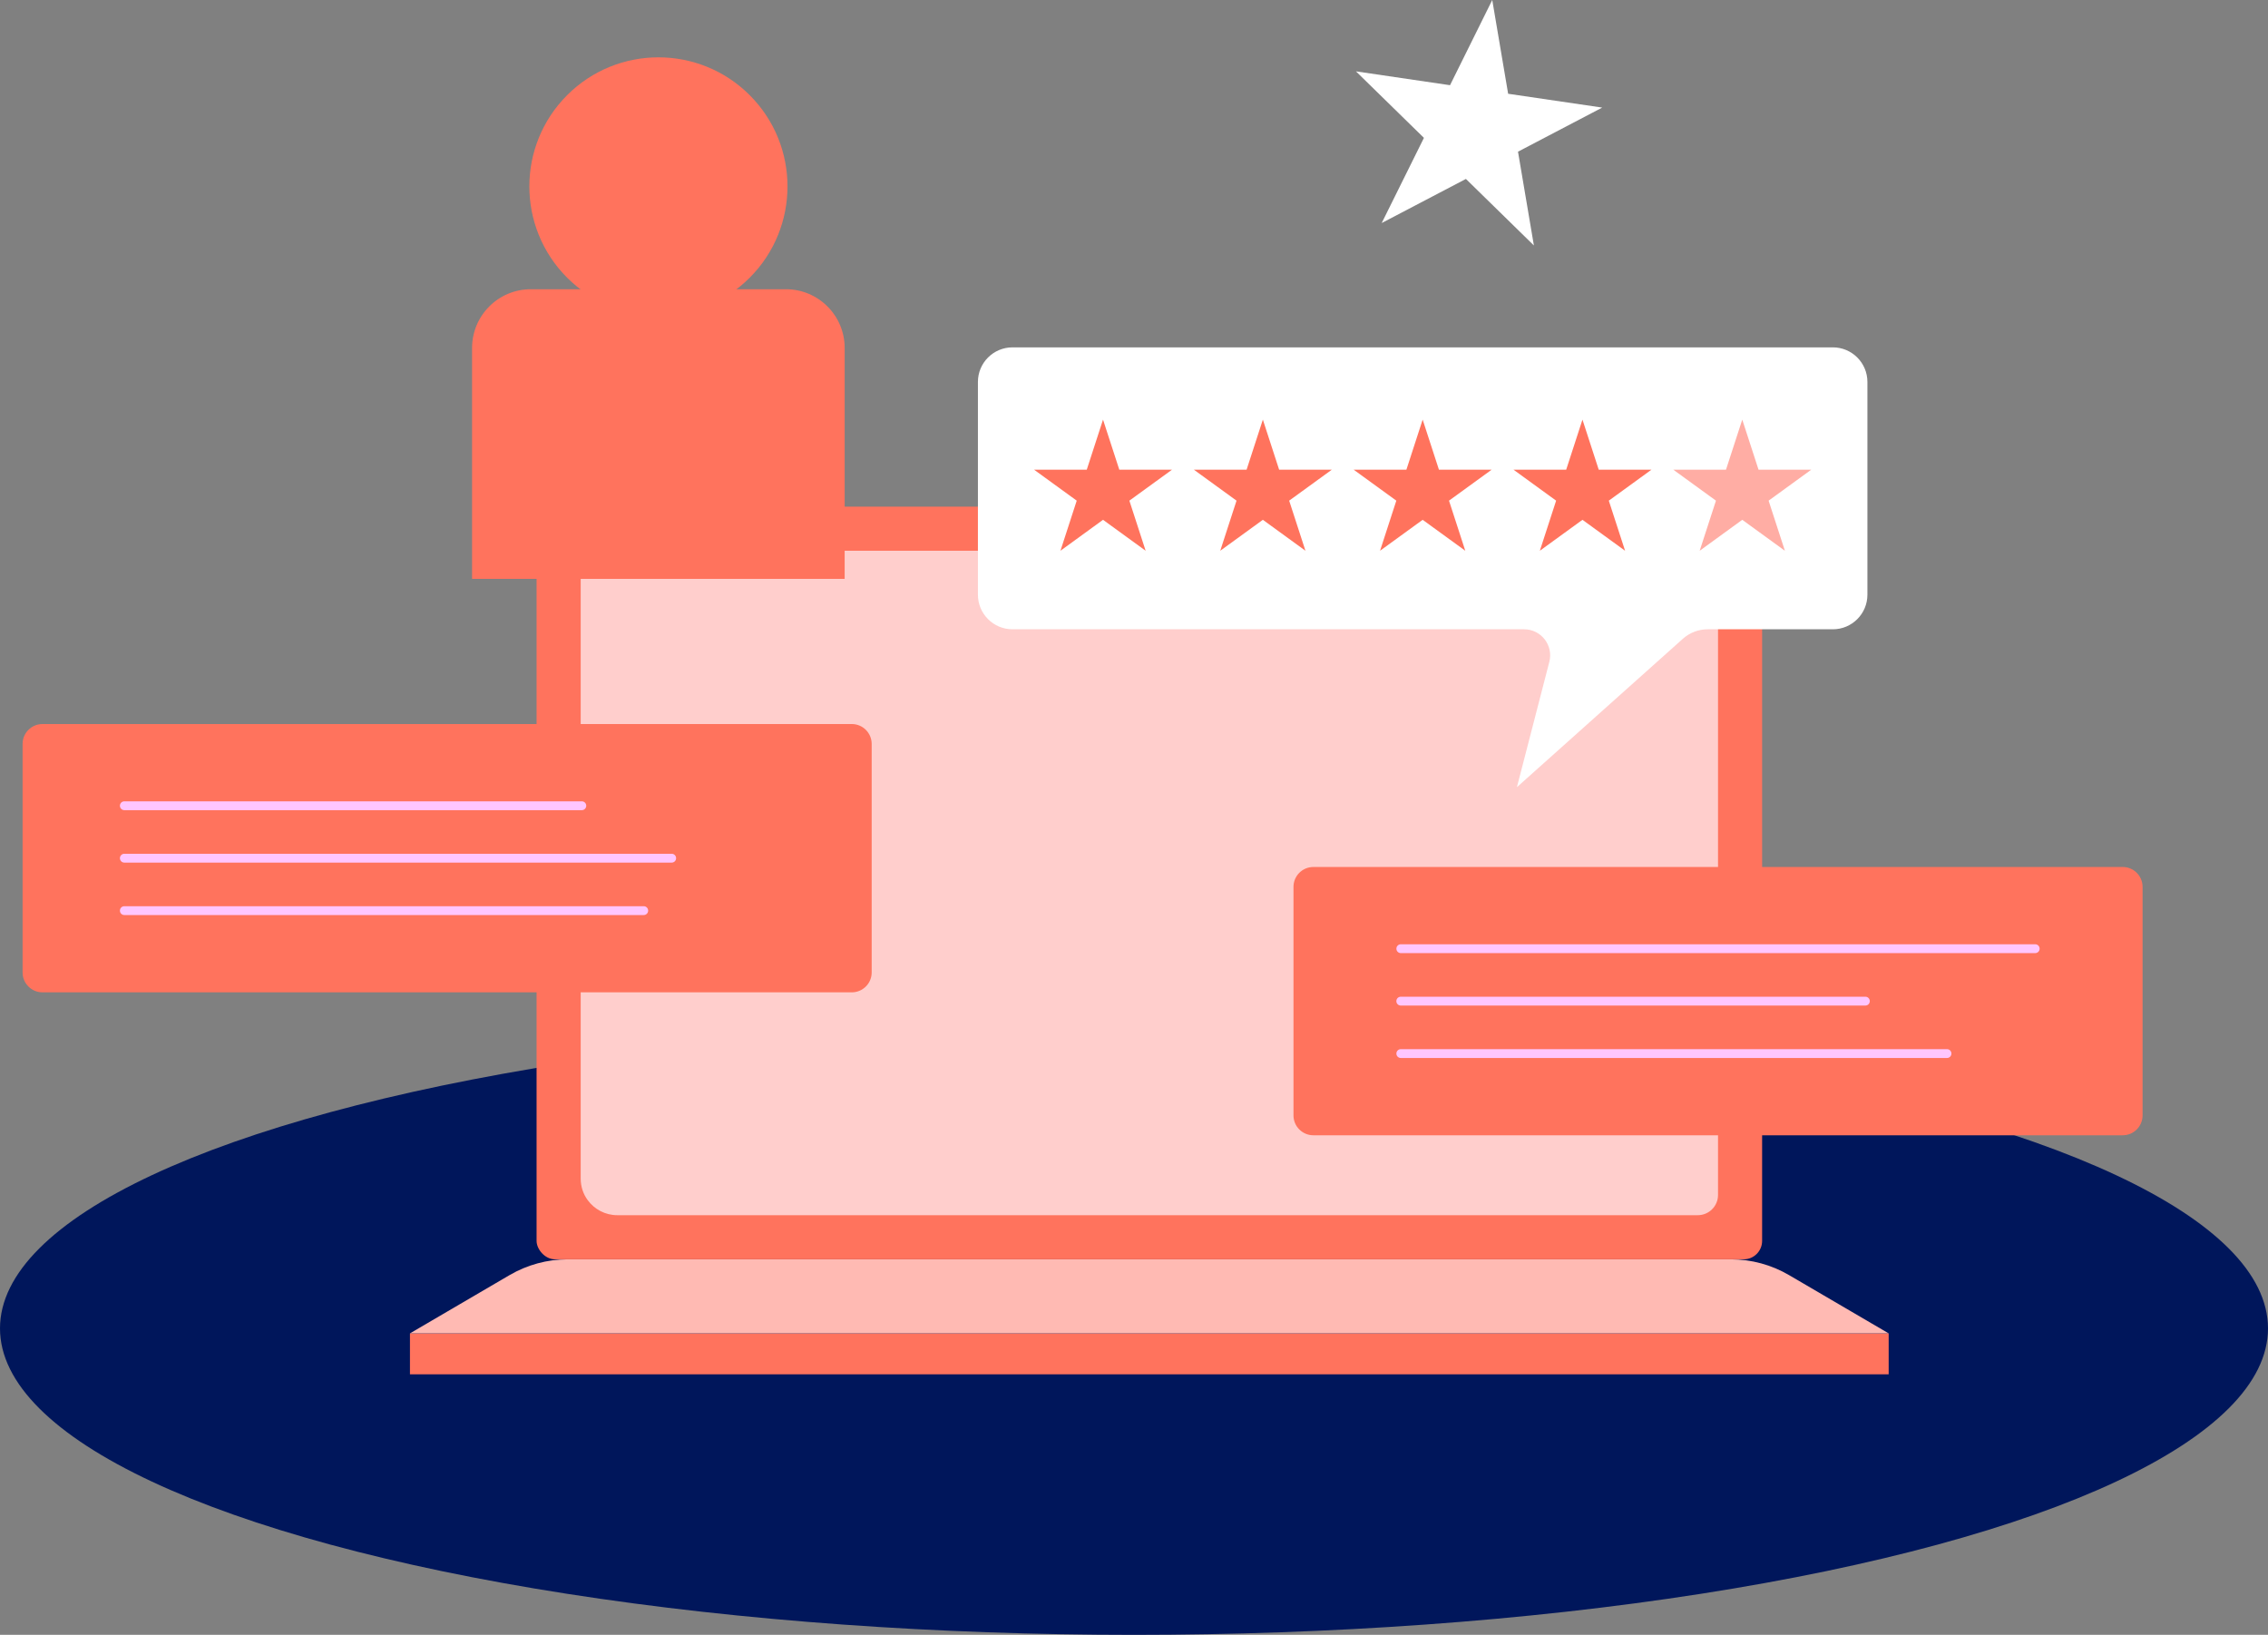<?xml version="1.0" encoding="UTF-8"?>
<svg id="Layer_2" data-name="Layer 2" xmlns="http://www.w3.org/2000/svg" viewBox="0 0 646.62 466.04">
  <rect x="0" y="0" width="646.62" height="466.04" fill="#808080" stroke="none"/>
  <defs>
    <style>
      .cls-1 {
        fill: #ffada4;
      }

      .cls-2 {
        fill: #ffc6ff;
      }

      .cls-3 {
        fill: #ff735d;
      }

      .cls-4 {
        fill: #fff;
      }

      .cls-5 {
        fill: #ffbab3;
      }

      .cls-6 {
        fill: #ffcecc;
      }

      .cls-7 {
        fill: #00165b;
      }
    </style>
  </defs>
  <g id="Layer_1-2" data-name="Layer 1">
    <g>
      <ellipse class="cls-7" cx="323.31" cy="378.68" rx="323.31" ry="87.36"/>
      <g>
        <g>
          <rect class="cls-3" x="116.88" y="380.1" width="421.59" height="11.67"/>
          <path class="cls-5" d="M538.47,380.1H116.88l28.4-16.61c5.04-2.94,10.77-4.5,16.6-4.5h331.59c5.83,0,11.56,1.55,16.6,4.5l28.4,16.61Z"/>
          <g>
            <rect class="cls-3" x="152.98" y="144.43" width="349.41" height="214.56" rx="5.25" ry="5.25"/>
            <path class="cls-6" d="M489.82,162.8v177.84c0,3.19-2.59,5.77-5.77,5.77H176c-3.47,0-6.54-1.69-8.45-4.3-1.26-1.71-1.99-3.82-1.99-6.14v-173.2c0-3.19,2.59-5.77,5.77-5.77h312.68c3.2,0,5.8,2.6,5.8,5.8Z"/>
          </g>
        </g>
        <g>
          <g>
            <path class="cls-3" d="M12.1,206.4h230.76c3.12,0,5.66,2.54,5.66,5.66v65.16c0,3.12-2.54,5.66-5.66,5.66H12.1c-3.12,0-5.66-2.54-5.66-5.66v-65.16c0-3.12,2.54-5.66,5.66-5.66Z"/>
            <g>
              <path class="cls-2" d="M165.89,230.95H35.45c-.7,0-1.26-.56-1.26-1.26s.56-1.26,1.26-1.26h130.43c.7,0,1.26.56,1.26,1.26s-.56,1.26-1.26,1.26Z"/>
              <path class="cls-2" d="M191.5,245.9H35.45c-.7,0-1.26-.56-1.26-1.26s.56-1.26,1.26-1.26h156.05c.7,0,1.26.56,1.26,1.26s-.56,1.26-1.26,1.26Z"/>
              <path class="cls-2" d="M183.53,260.85H35.45c-.7,0-1.26-.56-1.26-1.26s.56-1.26,1.26-1.26h148.08c.7,0,1.26.56,1.26,1.26s-.56,1.26-1.26,1.26Z"/>
            </g>
          </g>
          <g>
            <path class="cls-3" d="M374.44,247.15h230.76c3.12,0,5.66,2.54,5.66,5.66v65.16c0,3.12-2.54,5.66-5.66,5.66h-230.76c-3.12,0-5.66-2.54-5.66-5.66v-65.16c0-3.12,2.54-5.66,5.66-5.66Z"/>
            <g>
              <path class="cls-2" d="M580.25,271.7h-180.87c-.7,0-1.26-.56-1.26-1.26s.56-1.26,1.26-1.26h180.87c.7,0,1.26.56,1.26,1.26s-.56,1.26-1.26,1.26Z"/>
              <path class="cls-2" d="M531.83,286.65h-132.46c-.7,0-1.26-.56-1.26-1.26s.56-1.26,1.26-1.26h132.46c.7,0,1.26.56,1.26,1.26s-.56,1.26-1.26,1.26Z"/>
              <path class="cls-2" d="M555.1,301.6h-155.72c-.7,0-1.26-.56-1.26-1.26s.56-1.26,1.26-1.26h155.72c.7,0,1.26.56,1.26,1.26s-.56,1.26-1.26,1.26Z"/>
            </g>
          </g>
          <g>
            <path class="cls-4" d="M278.81,108.88v60.65c0,5.45,4.42,9.86,9.86,9.86h145.86c4.86,0,8.41,4.59,7.19,9.29l-9.24,35.72,47.33-42.32c1.94-1.73,4.45-2.69,7.05-2.69h35.69c5.45,0,9.86-4.42,9.86-9.86v-60.65c0-5.45-4.42-9.86-9.86-9.86h-233.88c-5.45,0-9.86,4.42-9.86,9.86Z"/>
            <polygon class="cls-3" points="314.48 119.62 319.12 133.9 334.14 133.9 321.99 142.72 326.63 157 314.48 148.18 302.34 157 306.98 142.72 294.83 133.9 309.84 133.9 314.48 119.62"/>
            <polygon class="cls-3" points="360.05 119.62 364.69 133.9 379.7 133.9 367.55 142.72 372.19 157 360.05 148.18 347.9 157 352.54 142.72 340.39 133.9 355.41 133.9 360.05 119.62"/>
            <polygon class="cls-3" points="405.61 119.62 410.25 133.9 425.27 133.9 413.12 142.72 417.76 157 405.61 148.18 393.46 157 398.1 142.72 385.95 133.9 400.97 133.9 405.61 119.62"/>
            <polygon class="cls-3" points="451.17 119.62 455.81 133.9 470.83 133.9 458.68 142.72 463.32 157 451.17 148.18 439.02 157 443.66 142.72 431.52 133.9 446.53 133.9 451.17 119.62"/>
            <polygon class="cls-1" points="496.73 119.62 501.37 133.9 516.39 133.9 504.24 142.72 508.88 157 496.73 148.18 484.59 157 489.23 142.72 477.08 133.9 492.09 133.9 496.73 119.62"/>
          </g>
        </g>
        <g>
          <path class="cls-3" d="M151.34,82.45h72.74c9.24,0,16.74,7.5,16.74,16.74v65.82h-106.23v-65.82c0-9.24,7.5-16.74,16.74-16.74Z"/>
          <circle class="cls-3" cx="187.72" cy="53.15" r="36.8" transform="translate(17.4 148.3) rotate(-45)"/>
        </g>
        <polygon class="cls-4" points="425.45 0 429.98 26.73 456.8 30.67 432.79 43.24 437.32 69.97 417.94 51.01 393.93 63.58 405.97 39.3 386.59 20.34 413.41 24.29 425.45 0"/>
      </g>
    </g>
  </g>
</svg>